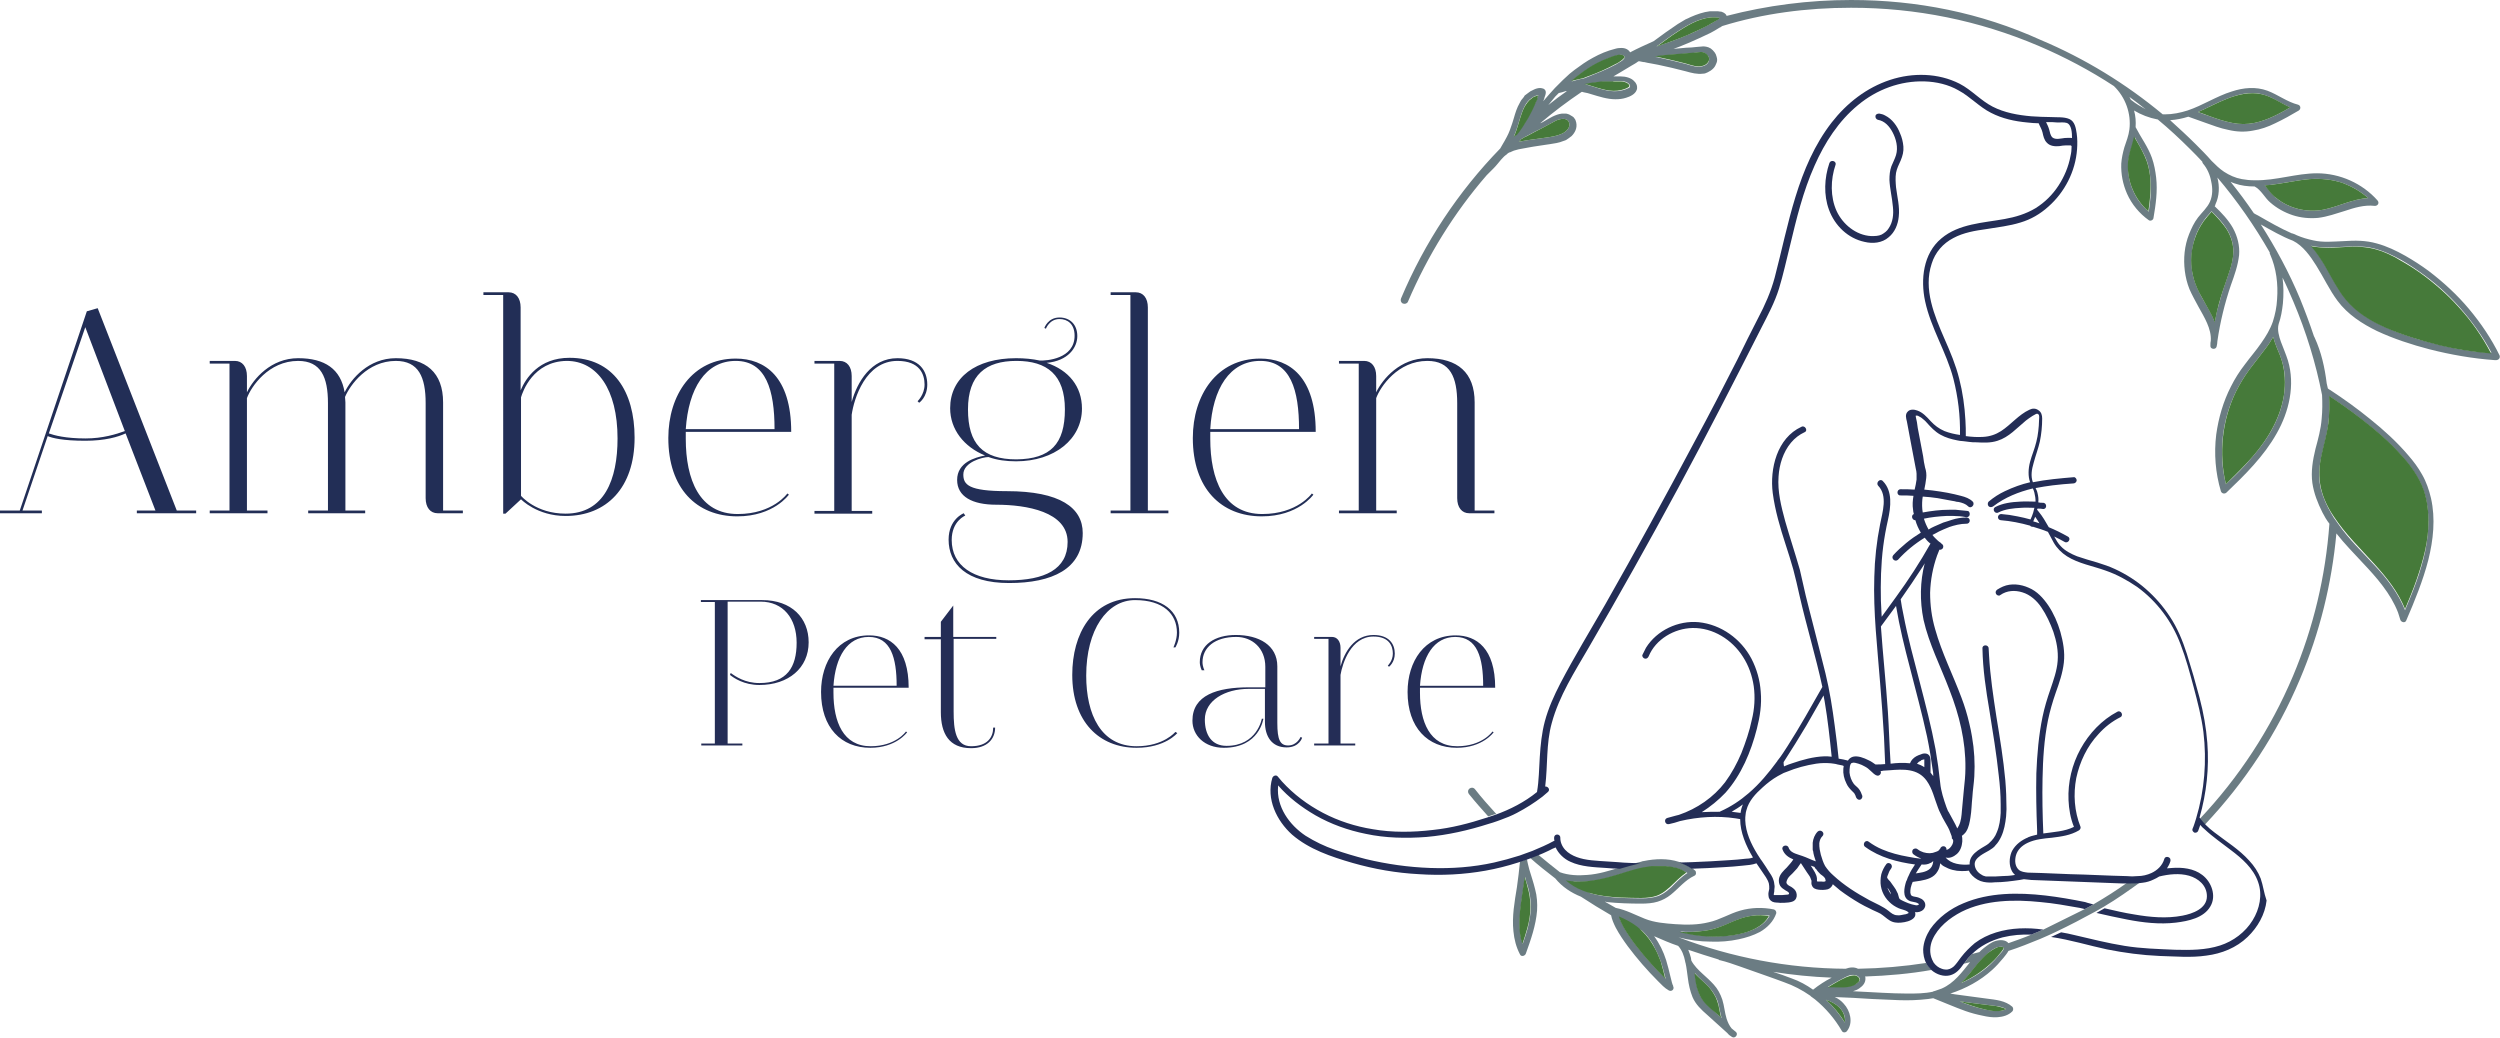 <svg xmlns="http://www.w3.org/2000/svg" xml:space="preserve" id="Layer_1" x="0" y="0" style="enable-background:new 0 0 644.9 267.7" version="1.1" viewBox="0 0 644.9 267.7"><style>.st1{fill:#467a3a}</style><g id="Circle_00000168819777472683128010000008144044000770096263_"><path id="Circle" d="M644.8 91.7c-2.1-4.3-4.8-8.3-7.9-12-3.1-3.7-6.6-6.9-10.4-9.8-1.9-1.4-3.9-2.7-6-3.9-2.3-1.3-4.8-2.5-7.4-3.2-2.8-.8-5.6-.8-8.5-.6-2.7.1-5.3.4-7.9-.2-1.4-.3-2.8-.7-4.2-1.3-.4-.2-.8-.4-1.2-.5h-.1c-3-1.3-5.9-3-8.7-4.6-.4-.2-.8-.4-1.1-.6-1.9-2.8-3.9-5.5-6-8.1.3.1.6.3 1 .4 1.7.6 3.4.8 5.2.8 1.7.9 2.6 2.9 4 4.1 1.7 1.5 3.7 2.6 5.8 3.3 2.1.7 4.4.9 6.6.7 2.4-.3 4.6-1.1 6.9-1.8 2.4-.8 5-1.6 7.6-1.3.8.1 1.4-.7.8-1.4-3.9-4.4-9.7-7-15.6-7-5.3 0-10.6 1.9-16 1.8h-.2c-1.1 0-2.1-.1-3.2-.3-1.7-.3-3.2-1-4.6-1.9-1.2-.8-2.2-1.8-3.2-2.8-1.3-1.5-2.7-2.9-4.1-4.3-2.1-2.1-4.4-4.2-6.6-6.2 1.6-.1 3.1-.4 4.7-.9l4.2 1.5c2 .7 4 1.5 6.1 1.9 2.1.5 4.2.6 6.3.2 2-.3 4-1 5.8-1.9 2.1-1 4.1-2.1 6.1-3.3.6-.4.5-1.3-.2-1.5-2.8-.7-5.2-2.6-7.9-3.6-3-1.1-6.2-.8-9.2.2-3.9 1.2-7.5 3.6-11.4 4.9-1.9.6-3.8 1-5.9 1h-.5c-9.5-7.9-20.1-14.4-31.5-19.2C511 3.3 494.5 0 477.5 0c-10.9 0-21.7 1.4-32.1 4.1-.1-.4-.5-.7-.9-.9-.2-.1-.3-.1-.5-.2h-.2c-.4-.1-.8-.1-1.2-.1h-1.5c-1.7.2-3.4.8-5 1.5-.4.2-.8.4-1.3.6-.7.4-1.3.8-2 1.2-2.1 1.4-4.2 2.9-6.2 4.4-.1 0-.1.1-.2.1-2 .9-4 1.8-5.9 2.8-.1-.1-.1-.2-.2-.3-.7-.8-1.7-.9-2.7-.8-.3 0-.6.1-1 .2-2 .5-3.9 1.3-5.7 2.3-1.7.9-3.2 2-4.7 3.1-.6.5-1.2.9-1.7 1.4-.4.4-.9.8-1.3 1.2l-1.2 1.2-.9.9c-1 1.1-2 2.2-3 3.4 0-.1.1-.2.1-.3.1-.2.2-.4.2-.6.3-.8.7-1.8-.2-2.3-.3-.1-.6-.2-.9-.2-.6 0-1.2.2-1.6.4l-.6.3c-.3.1-.5.3-.8.5-.3.2-.5.4-.8.6-.2.1-.3.3-.4.5-.1.2-.3.3-.4.5-.3.3-.5.7-.7 1.1-.7 1.2-1.1 2.5-1.5 3.9-.1.4-.3.9-.4 1.3-.4 1.2-.8 2.4-1.4 3.5-.2.4-.4.7-.6 1.1-.2.4-.5.8-.7 1.2-.1.2-.3.5-.4.7-10.8 11.1-19.5 24.2-25.6 38.7-.2.5 0 1.1.5 1.3.5.2 1.1 0 1.3-.5 5.1-11.9 11.9-22.9 20.3-32.6l.9-.9.9-.9c.7-.7 1.3-1.5 1.9-2.2.4-.4.7-.8 1.1-1.1.2-.1.4-.3.6-.5.1-.1.2-.1.3-.2.1-.1.2-.1.3-.1.3-.1.6-.3.9-.4.1 0 .2-.1.3-.1.7-.2 1.4-.4 2.2-.5.7-.1 1.5-.3 2.2-.4.2 0 .4-.1.6-.1 1.1-.2 2.2-.3 3.3-.5.2 0 .5-.1.7-.1l1.8-.3c.6-.1 1.2-.3 1.7-.5.2-.1.4-.1.6-.2.2-.1.4-.2.5-.3.1-.1.2-.1.3-.2.3-.2.5-.4.8-.6.9-.9 1.5-2.1 1.2-3.5-.1-.4-.2-.8-.5-1.1-.1-.2-.2-.3-.4-.4-.1-.1-.2-.2-.3-.2-.3-.2-.6-.4-1-.5-.2-.1-.4-.1-.6-.1h-.9c-1.7.2-3.2 1.2-4.6 2-.3.2-.7.4-1 .5 3.4-2.9 7-5.6 10.7-8.1.2 0 .3 0 .5.1.7.1 1.4.3 2 .5 2 .6 4.1 1.3 6.2 1.3 1 0 1.9-.1 2.8-.4 1-.3 2.3-.9 2.7-2 .1-.2.1-.4.1-.5 0-.3 0-.5-.1-.8-.1-.1-.1-.3-.2-.4-.1-.1-.1-.2-.2-.3l-.2-.2c-.4-.5-1-.8-1.6-1-.6-.2-1.3-.3-2-.3h-1.8c.6-.3 1.1-.7 1.7-1l3-1.8c.5-.3 1.1-.6 1.6-1 .1 0 .1-.1.2-.1h.2c.3.1.7.1 1 .2h.2c.3.1.6.1.9.2.4.1.7.1 1.1.2.5.1 1 .2 1.6.3 1.2.3 2.4.5 3.6.8l3.6.9c1.4.4 2.9.8 4.4.6.4 0 .7-.1 1.1-.3.1 0 .1-.1.2-.1.2-.1.4-.2.7-.4.3-.2.5-.4.7-.6.4-.4.6-.9.8-1.4.2-.5.2-1 0-1.6-.1-.2-.1-.4-.2-.6-.1-.2-.2-.3-.3-.5-.3-.4-.6-.7-1-1-.1 0-.1-.1-.2-.1-.1-.1-.3-.1-.4-.2-.6-.2-1.2-.3-1.8-.2-.4 0-.8.1-1.2.1-.9.1-1.8.2-2.7.2-.4 0-.7.1-1.1.1-.7.1-1.5.1-2.2.2 1.1-.4 2.2-.8 3.3-1.3.2-.1.3-.1.5-.2 1.9-.8 3.8-1.7 5.7-2.6.8-.4 1.6-.9 2.4-1.4h.1s.1 0 .1-.1c.2-.1.3-.2.5-.3C454.7 3.5 466 2 477.5 2c16.8 0 33 3.3 48.3 9.8 6.8 2.9 13.4 6.4 19.5 10.4 3 2.9 4.5 7.1 4 11.2-.2 1.6-.8 3.1-1.3 4.6-.4 1.4-.7 2.8-.8 4.2-.1 2.7.4 5.3 1.5 7.8 1.2 2.7 3.2 5.1 5.6 6.8.4.3 1.1 0 1.2-.5.6-3.5 1.1-7 .7-10.5-.2-1.7-.5-3.4-1.1-5.1-.5-1.4-1.2-2.7-1.9-3.9-.8-1.3-1.6-2.7-2.3-4 .1-1.4 0-2.9-.4-4.3 1.8 1.1 3.9 1.9 6 2.3h.1c2.9 2.4 5.7 5 8.4 7.7 1.1 1.1 2.1 2.1 3.1 3.2 0 .2.1.4.2.5 1.1 1.3 1.8 2.9 2.1 4.6.4 1.7.4 3.6-.3 5.2s-2.1 2.8-3.1 4.1c-1 1.3-1.7 2.8-2.3 4.3-1.2 3-1.5 6.3-1.1 9.5.2 1.6.6 3.2 1.2 4.7.7 1.6 1.5 3 2.3 4.5 1.5 2.7 3.4 5.7 3.2 8.8-.1.4-.1.7-.1 1.1v.2c-.1.9 1.4 1.1 1.6.2.1-.5.2-.9.2-1.4.7-4.9 1.9-9.8 3.5-14.5.9-2.5 1.8-5 2.1-7.7.2-2.4-.4-4.8-1.6-7-1.2-2.1-2.9-3.9-4.7-5.6.1-.1.2-.3.2-.5 1-2.1 1.1-4.6.5-6.9 5.1 6 9.6 12.5 13.5 19.3 0 .2 0 .4.1.5 1.6 3.6 2.1 7.7 1.8 11.6-.1 2-.5 3.9-1.1 5.8-.7 2-1.8 3.8-3 5.5-1.3 1.9-2.8 3.6-4.2 5.5-1.4 1.8-2.6 3.7-3.6 5.7-2 3.9-3.2 8.1-3.8 12.4-.6 4.9-.2 9.9 1.2 14.6.2.6.9.8 1.4.4 4.8-4.6 9.7-9.4 13-15.3 3.2-5.6 4.8-12.5 2.9-18.8-.5-1.6-1.2-3.2-1.8-4.8-.5-1.4-1-3.1-.6-4.6.6-1.7.9-3.5 1.1-5.3.2-2.2.2-4.5-.1-6.7 1 2 1.9 4.1 2.8 6.2 3.3 7.8 5.8 15.9 7.4 24.1.1 2 .1 4.1-.1 6.1-.2 2.7-.9 5.2-1.6 7.8-.7 2.9-1.2 5.8-.8 8.8.4 2.7 1.4 5.2 2.6 7.6.5 1 1.1 2 1.8 2.9-1 13.6-4.1 26.7-9.4 39.3-5.8 13.7-13.9 26.1-24.1 36.9.4.5.9 1 1.3 1.5 10.4-11 18.7-23.6 24.6-37.6 5.1-12 8.2-24.6 9.4-37.6 2.1 2.7 4.5 5.1 6.8 7.6 3.6 3.8 7.2 7.9 9.1 12.8.2.6.4 1.2.6 1.9.2.6 1.2.9 1.5.2 2.2-5.1 4.3-10.2 5.7-15.6 1.3-5.2 1.9-10.7.7-16-.5-2.1-1.2-4.2-2.3-6.1-1-1.8-2.2-3.4-3.6-5-2.9-3.4-6.3-6.5-9.8-9.3-3.3-2.7-6.8-5.2-10.3-7.5-.2-.1-.4-.2-.6-.4-.1-.4-.2-.9-.3-1.3-.5-4.1-1.4-8.1-3.1-11.8-.1-.1-.1-.3-.2-.4-1.1-3.3-2.3-6.5-3.6-9.7-2.8-6.7-6.2-13-10.1-19.1 2.7 1.5 5.4 3.1 8.3 4.2 2.6 1.3 4.5 4 6 6.4 1.9 3 3.4 6.3 5.5 9.1 2.6 3.5 6.3 5.9 10.2 7.8 4.3 2 8.9 3.5 13.5 4.7 5.5 1.4 11.2 2.4 16.9 2.8 1.1.1 1.4-.7 1.2-1.2zm-59.1-44c3.4-.4 6.7-1.2 10.1-1.5 3-.2 6 .1 8.8 1.1 2.3.9 4.5 2.2 6.3 3.8-4 .2-7.6 2.2-11.6 3-4.2.8-8.8-.3-12.1-3-.9-.8-1.6-1.6-2.4-2.6-.2-.3-.4-.5-.6-.8.5.2 1 .1 1.5 0zm-11.3-22.2c2.8-1.1 6-2 9-1.2 2.7.6 4.9 2.4 7.4 3.4-2.9 1.7-5.9 3.3-9.2 4-1.9.4-3.9.4-5.8 0-2.1-.4-4.1-1.1-6-1.8-.9-.3-1.8-.6-2.8-1 2.5-1.1 4.8-2.4 7.4-3.4zm-183.9 9.7c.1-.2.2-.4.3-.7.1-.2.2-.5.3-.8l.3-.9c.6-1.8 1-3.7 1.9-5.4.4-.8 1-1.6 1.8-2.1.3-.2.7-.5 1.1-.6.2-.1.4-.1.6-.2v.1c-.1.3-.2.6-.3.8-.2.5-.4 1-.7 1.5-.5 1.2-1.1 2.3-1.7 3.4-.8 1.5-1.8 2.9-2.9 4.3-.2.3-.5.4-.7.6zm7.2-2.1c1.2-.6 2.5-1.4 3.7-2 .9-.4 2.8-.9 3.3.4.6 1.3-.7 2.5-1.8 3-1.3.6-2.7.8-4.1 1-1.4.2-2.9.4-4.3.6-.9.1-1.8.3-2.7.5.2-.2.4-.4.6-.7.5-.3 1-.6 1.6-.9 1.1-.6 2.4-1.3 3.7-1.9zm1.7-6c.6-.7 1.2-1.5 1.8-2.2l.9-.9c.6-.1 1.2-.3 1.8-.5h.3c-1.6 1.1-3.2 2.3-4.8 3.6zm17.2-6.2h1.4c.5 0 1.1.1 1.6.3.4.2.9.6.9 1 0 .1-.1.2-.1.3-.1.2-.3.2-.5.3-.4.2-.9.4-1.4.5-2.8.7-5.4-.3-8-1.1-.5-.2-1.1-.3-1.6-.4.1 0 .3-.1.4-.1.1 0 .2-.1.4-.1.4-.1.9-.2 1.3-.2l2.4-.3h2.7c0-.2.3-.2.5-.2zm2.3-5.7-.3.3-.1.1c-.1.1-.2.1-.3.2-.4.3-.9.5-1.3.8-2.4 1.3-4.7 2.2-7.2 3.2-.3.1-.5.2-.8.3-.1 0-.2.1-.2.1-1 .2-2 .4-2.9.7-.1 0-.3.1-.4.1 2.7-2.4 5.8-4.4 9.2-5.8 1-.4 2.1-.8 3.1-1 .4-.1.9-.1 1.3.3.2.2.1.4-.1.7zm12.8-1.1c1.6-.1 3.3-.3 4.9-.4.7-.1 1.4-.2 2.2-.2.7-.1 1.3.3 1.7.8.4.4.5.9.3 1.5s-.7 1-1.3 1.2c-1.5.6-3.2-.1-4.6-.5-2.3-.6-4.5-1.1-6.8-1.6-.4-.1-.7-.2-1.1-.2 1.5-.3 3.1-.5 4.7-.6zm11.6-9.2c-.2.1-.4.2-.6.4-.8.5-1.5.9-2.3 1.3-1.7.9-3.5 1.8-5.3 2.5-2.5 1.1-5.1 2-7.8 2.9 1.8-1.3 3.6-2.7 5.5-3.9.3-.2.5-.3.8-.5.3-.2.5-.3.8-.5 2.6-1.6 5.9-3.1 9-2.5h.2c-.1.1-.2.3-.3.3zm110.1 35.6c1.3 3 1.5 6.4 1.4 9.7-.1 1.5-.3 2.9-.5 4.4-3.6-3-5.6-7.7-5.3-12.3.1-2.4 1.1-4.6 1.7-6.9.8 1.6 1.9 3.3 2.7 5.1zm-3.5-14.6c-.1-.1-.1-.1-.2-.1-.1-.3-.3-.6-.4-.8 1.4 1 2.8 2.1 4.2 3.2-1.2-.7-2.5-1.4-3.6-2.3zm24.4 33c1.2 1.9 1.9 4 1.8 6.3-.1 2.6-1.1 5-1.9 7.4-.9 2.5-1.6 5-2.3 7.6-.2 1-.4 1.9-.6 2.9-.4-1.2-1-2.3-1.6-3.4-.8-1.5-1.8-3-2.5-4.5s-1.3-3-1.6-4.6c-.6-3.1-.3-6.5.7-9.5.5-1.5 1.3-2.9 2.2-4.2.6-.9 1.3-1.6 2-2.4 1.4 1.4 2.8 2.8 3.8 4.4zm26.3 50.5c.3-2.4.4-4.8.2-7.2.2.1.3.2.5.3 2.7 1.8 5.4 3.7 7.9 5.7 3.5 2.7 6.9 5.6 9.9 8.9 2.6 2.9 5 6.1 6.2 9.8 1.6 5 1.3 10.3.3 15.3-1.1 5.2-3.1 10.3-5.2 15.2-1.7-4.3-4.6-8.1-7.8-11.5-3.2-3.5-6.7-6.8-9.4-10.7-.4-.6-.8-1.1-1.2-1.7-.2-.3-.4-.7-.6-1-1.2-2-2.1-4.1-2.7-6.3-.7-2.8-.5-5.6.1-8.3.6-2.6 1.3-5.1 1.7-7.7.1-.4.1-.6.1-.8zm-12.4-17.6c1.1 2.9 1.5 6 1.1 9.1-.7 6.5-4.1 12.2-8.3 17-2.1 2.5-4.4 4.8-6.8 7-2-8-1-16.6 2.6-23.9 1-2 2.1-3.8 3.4-5.6 1.4-1.9 2.9-3.7 4.3-5.6.7-.9 1.3-1.9 1.9-2.9.4 1.7 1.2 3.4 1.8 4.9zm40.9-2.9c-4.6-1.1-9.3-2.5-13.7-4.5-3.8-1.7-7.5-3.9-10.2-7.2-1.1-1.3-2-2.8-2.9-4.3l-2.7-4.8c-1-1.6-2.1-3.3-3.4-4.7 1.8.4 3.6.5 5.5.4 2.8-.1 5.7-.4 8.6-.1 2.6.3 5.1 1.3 7.5 2.5 2.2 1.1 4.2 2.4 6.2 3.8 3.9 2.7 7.4 5.8 10.5 9.3 3.1 3.5 5.9 7.4 8.1 11.5 0 .1.1.1.1.2-4.6-.2-9.2-1-13.6-2.1zM385.4 210.1c-.5.2-1 .3-1.5.5-1.7-1.9-3.4-3.8-5-5.8-.3-.4-.3-1 .2-1.4.4-.3 1-.3 1.4.2 1.7 2.2 3.6 4.3 5.5 6.4-.2 0-.4.1-.6.1zm5.9 18.8c-.6 3.7-1.3 7.5-.9 11.3.2 2.1.7 4.1 1.7 6 .3.7 1.3.4 1.5-.2 1.3-3.6 2.6-7.3 2.9-11.1.1-1.9 0-3.7-.5-5.5-.4-1.7-1-3.4-1.5-5.1-.2-.9-.5-1.8-.6-2.7l-1.8.6c-.2 2.2-.5 4.5-.8 6.7zm2.8-.3c.5 1.7.8 3.5.8 5.3 0 1.9-.4 3.7-.8 5.5-.4 1.4-.8 2.7-1.3 4.1-.9-2.7-.9-5.7-.6-8.5.3-3 .8-5.9 1.2-8.8.2.8.4 1.6.7 2.4zm154.9-1.1c-2.9 2.1-5.9 4-9 5.8-.7.4-1.4.8-2.2 1.2l-10.7 5.3c-.5.2-1 .4-1.4.6-.6.2-1.2.5-1.7.7-1.9.8-3.9 1.5-5.9 2.2-.7-.9-2.2-.9-3.2-.6-1.2.3-2.3 1.2-3.2 1.9-.4.3-.8.7-1.1 1-.6.2-1.3.3-1.9.5-.5.5-1 1-1.4 1.6-.2.3-.4.6-.7.9.6-.1 1.1-.3 1.6-.4-2.1 2.6-4.1 5.4-7.3 6.8-.6.2-1.1.4-1.7.6-.1 0-.2.1-.4.1-.1 0-.1 0-.1.1-2.2.5-4.5.5-6.7.5-2.1 0-4.3-.1-6.4-.2-2.5-.1-5.1-.3-7.6-.4.6-.2 1.2-.4 1.7-.8.9-.6 1.6-1.5 1.5-2.6 0-.1 0-.3-.1-.4 5.8-.2 11.6-.7 17.2-1.7l-.2-.2c-.5-.5-.9-1-1.2-1.6-5.8.9-11.6 1.4-17.6 1.5-1-.5-2.1-.4-3.2 0-14.9-.1-29.4-2.9-43.1-8.1 2.7.7 5.5 1.1 8.3 1.1 2.4.1 4.9-.1 7.2-.6 1.9-.4 3.8-1 5.5-1.9 1.9-1.1 3.5-2.7 4.2-4.8.1-.4-.2-.9-.6-1-2.9-.6-5.9-.5-8.7.3-2.8.8-5.3 2.4-8.1 3-2.8.7-5.7.7-8.6.5-2.7-.2-5.4-.4-7.9-1.4-2.5-1-4.9-2.3-7.5-2.8-.9-.5-1.9-1.1-2.8-1.6.2 0 .3 0 .5.1 2.9.3 5.9.4 8.9.4 1.4 0 2.9-.1 4.2-.5 1.3-.4 2.4-1 3.4-1.8 2-1.6 3.7-3.8 6.1-4.9.5-.2.5-1 .2-1.3-.3-.3-.6-.5-1-.7-1-.7-2.2-1.2-3.3-1.6-2.8-.9-6-.8-8.9-.2-.3 0-.5.1-.8.2-1.8.4-3.5.9-5.2 1.4-2.9.9-5.7 1.8-8.7 2-2.3.2-4.8.1-7-.7-1.9-1.5-3.8-3-5.7-4.6-.7.3-1.4.6-2.1.8 2.1 1.9 4.4 3.7 6.6 5.4 1.8 2.2 4.1 3.7 6.6 4.7 2.6 1.7 5.2 3.3 7.8 4.8.2 1.1.7 2.2 1.2 3.2.9 1.7 2 3.3 3.1 4.8 2.4 3.2 5 6.2 7.8 9 .8.8 1.7 1.8 2.8 2.4.8.4 1.5-.4 1.1-1.1v-.1c0-.1-.1-.2-.1-.2-.1-.2-.1-.4-.2-.6-.1-.5-.3-1.1-.4-1.6-.3-1.4-.7-2.8-1.1-4.2-.7-2.2-1.7-4.3-3.1-6.2 2.1.9 4.1 1.8 6.2 2.5 1 1.1 1.5 2.5 1.8 4 0 .1 0 .2.1.4.3 1.3.4 2.6.6 3.9.2 1.7.6 3.4 1.2 4.9.8 1.9 2.3 3.3 3.8 4.6 1.7 1.6 3.5 3.1 5.2 4.7.3.4.7.7 1.2 1 .8.5 1.7-.7 1-1.3-.4-.3-.7-.6-1.1-.9-.6-.7-1-1.6-1.3-2.5-.5-1.6-.6-3.3-1.1-4.9-.5-1.5-1.2-2.8-2.2-3.9-.9-1-1.9-1.9-2.9-2.8-1.1-1-2.2-2.1-2.9-3.4 0-.2-.1-.4-.1-.7-.2-.7-.4-1.4-.7-2.1 2.6.9 5.2 1.7 7.8 2.5.1.1.2.2.4.2 1.7.4 3.4 1 5.1 1.6 2.3.8 4.6 1.6 6.8 2.4 1.6.6 3.2 1.1 4.7 1.7 2.3.8 4.6 2 6.6 3.4.1.1.2.1.2.2.4.3.7.5 1.1.8 2.8 2.3 5.1 5 6.9 8.1.3.6 1.1.5 1.4 0 1.6-2.1.8-5.2-.9-7-.6-.7-1.4-1.3-2.3-1.7 3.2.1 6.4.3 9.6.5l6.9.3c2.5.1 5.1 0 7.6-.3.4-.1.9-.1 1.3-.2 2.8 1.1 5.5 2.3 8.3 3.3 1.4.5 2.9.9 4.4 1.2 1.3.3 2.6.5 3.9.4 1.4-.1 2.8-.5 3.8-1.5.3-.3.3-.9 0-1.2-1.8-1.6-4.3-1.8-6.6-2.1-2.7-.4-5.5-.7-8.2-1.1-.4-.1-.8-.1-1.2-.2 4-1.3 7.7-3.3 10.8-6.1 1-.9 2-2 2.9-3.1.4-.5 1-1.2 1.3-1.8 2.8-.9 5.5-2 8.2-3.1.5-.2 1.1-.5 1.6-.7.9-.4 1.8-.8 2.6-1.2 3.4-1.6 6.8-3.4 10.1-5.2l2.1-1.2c3.4-2 6.6-4.3 9.8-6.6-1 .2-2.2.2-3.5.2zm-109.2 12.6c1.4-.2 2.8-.6 4.2-1.1 1.4-.5 2.7-1.2 4.1-1.7 2.7-1.1 5.6-1.5 8.4-1.1-1.5 2.8-4.9 4.1-7.8 4.7-4.3.9-8.9.8-13.2-.1-.7-.1-1.4-.3-2.1-.5 2.1.2 4.2.1 6.4-.2zm-34-12.7c3.1.3 6.3-.2 9.2-1 2.9-.8 5.7-1.8 8.6-2.4 2-.4 3.9-.7 6-.5 1.1.1 2.2.3 3.3.6.8.3 1.7.7 2.4 1.1-1.6 1-2.9 2.4-4.2 3.7-.8.7-1.6 1.4-2.6 1.9-1.1.6-2.5.8-3.7.9-1.4.1-2.7 0-4.1 0-1.4 0-2.9-.1-4.3-.2-2.1-.2-4.2-.5-6.2-1.1-1.5-1-2.9-2-4.4-3zm21.7 18.4c.3.7.6 1.4.9 2.2.5 1.4.8 2.8 1.2 4.2 0 .1.1.2.1.3l-.1-.1c-1.2-1.2-2.4-2.5-3.6-3.8-2.6-2.9-5.1-6-7.1-9.4l-.6-1.2c-.1-.2-.2-.4-.2-.5l-.1-.2v-.1c1.3.7 2.7 1.4 4 2.1.5.2 1 .5 1.5.7 1.1 1 2 2.2 2.8 3.4l1.2 2.4zm13.4 8.9c1 1.1 1.7 2.3 2.2 3.6.4 1.4.6 2.9 1 4.3-.5-.4-1-.9-1.4-1.3-1.5-1.4-3.2-2.7-4.1-4.5-.9-1.8-1.1-3.8-1.4-5.8 1.1 1.3 2.5 2.4 3.7 3.7zm26.8.6c-1.7-1.2-3.5-2.2-5.5-2.9-1.6-.6-3.2-1.2-4.8-1.7 5 .8 10 1.3 15.1 1.5-1.6.8-3.3 1.9-4.8 3.1zm6.8 4.6c1 1 1.7 2.5 1.4 3.9-1.4-2.2-3-4.2-4.9-5.9 1.3.4 2.6 1.1 3.5 2zm-1.2-5.3h-1.8l1.5-.9c.8-.5 1.7-.9 2.6-1.4.1-.1.2-.1.4-.2.7-.4 1.5-.7 2.3-.6.5 0 1.1.3 1.4.8 0 .1.1.2.1.2.1.7-.8 1.1-1.3 1.4-1.7.8-3.5.7-5.2.7zm36.7 4.3 4.8.6c.9.1 1.9.3 2.7.8-1.6.9-3.8.4-5.5.1-2.2-.5-4.4-1.2-6.5-2.1l4.5.6zm6.9-14.4v.2c-.2.6-.7 1.1-1.1 1.5-.4.5-.9 1-1.3 1.5-2.4 2.6-5.4 4.5-8.6 5.9 1.6-1.6 2.9-3.3 4.3-5 .8-.9 1.6-1.8 2.5-2.6.8-.7 1.8-1.5 2.8-1.7.4-.1.9-.1 1.2 0h.2c-.1.1-.1.1 0 .2 0-.1 0-.1 0 0 0 0 0-.1 0 0z" style="fill:#6b7c83"/><g id="Leaves"><path id="Bottom" d="M429.5 252.2c0 .1.1.2.1.3l-.1-.1c-1.2-1.2-2.4-2.5-3.6-3.8-2.6-2.9-5.1-6-7.1-9.4l-.6-1.2c-.1-.2-.2-.4-.2-.5l-.1-.2c0-.1-.1-.2-.1-.3-.1-.2-.1-.4-.2-.6 1.7.7 3.4 1.6 4.8 2.7 1.5 1.2 2.8 2.7 3.8 4.3.5.8.9 1.6 1.3 2.4.3.7.6 1.4.9 2.2.4 1.4.8 2.8 1.1 4.2zm-36.2-26c-.4 2.9-.9 5.9-1.2 8.8-.3 2.8-.3 5.8.6 8.5.5-1.3.9-2.7 1.3-4.1.5-1.8.8-3.7.8-5.5 0-1.8-.3-3.6-.8-5.3-.2-.8-.4-1.6-.7-2.4zm39.6-2.2c-.3-.1-.5-.2-.8-.2-.3-.1-.5-.1-.8-.2h-.1c-.2 0-.5-.1-.7-.1h-.1c-.3 0-.5-.1-.8-.1h-3.5c-.6.1-1.3.2-1.9.3h-.1c-3.2.6-6.2 1.8-9.3 2.6-3.5.9-7.3 1.5-10.9.8 1.3 1.1 2.7 2 4.3 2.6 2.5 1 5.2 1.5 7.9 1.7 1.4.1 2.9.2 4.3.2s2.7.1 4.1 0c1.3-.1 2.6-.3 3.7-.9 1-.5 1.8-1.2 2.6-1.9 1.4-1.3 2.7-2.7 4.2-3.7-.4-.4-1.2-.8-2.1-1.1zm38.1 33.9c1.9 1.7 3.6 3.7 4.9 5.9.2-1.4-.4-2.9-1.4-3.9-.9-.9-2.2-1.6-3.5-2zm-30.1-3.2c-1.2-1.3-2.6-2.4-3.8-3.7.2 2 .5 4 1.4 5.8.9 1.9 2.5 3.2 4.1 4.5.5.4 1 .9 1.4 1.3-.4-1.4-.5-2.9-1-4.3-.4-1.3-1.2-2.5-2.1-3.6zm73.9 4.8-4.8-.6-4.5-.6c2.1.8 4.3 1.6 6.5 2.1 1.6.4 3.9.8 5.5-.1-.8-.4-1.8-.6-2.7-.8zM448 237.3c-1.4.5-2.7 1.2-4.1 1.7-1.3.5-2.7.9-4.2 1.1-2.2.3-4.3.4-6.5.3.7.2 1.4.4 2.1.5 4.3.9 8.9 1 13.2.1 2.9-.6 6.3-1.9 7.8-4.7-2.7-.5-5.6-.1-8.3 1zm68.9 7.1-.1-.1h-.2c-.4-.1-.8-.1-1.2 0-.9.3-2 1.1-2.8 1.7-.9.8-1.7 1.7-2.5 2.6-1.4 1.7-2.7 3.5-4.3 5 3.2-1.4 6.1-3.4 8.6-5.9.5-.5.9-1 1.3-1.5s.9-1 1.1-1.5c.1-.1.1-.1.1-.3 0 0 0 .1 0 0zm-37.2 8.2c0-.1 0-.2-.1-.2 0-.1-.1-.1-.1-.2-.3-.4-.8-.6-1.2-.6-.8 0-1.6.3-2.3.6-.1.1-.2.1-.4.2-.9.4-1.7.9-2.6 1.4l-1.5.9h1.8c1.7 0 3.5.2 5.1-.6.5-.4 1.4-.8 1.3-1.5z" class="st1"/><path id="Middle" d="M584.8 48.6c-.2-.3-.4-.5-.6-.8.5 0 1-.1 1.5-.1 3.4-.4 6.7-1.2 10.1-1.5 3-.2 6 .1 8.8 1.1 2.3.9 4.5 2.2 6.3 3.8-4 .2-7.6 2.2-11.6 3-4.2.8-8.8-.3-12.1-3-.9-.6-1.6-1.5-2.4-2.5zm1.6 38.3c-.6 1-1.2 2-1.9 2.9-1.4 1.9-2.9 3.7-4.3 5.6-1.3 1.8-2.4 3.6-3.4 5.6-3.6 7.4-4.5 16-2.6 23.9 2.3-2.3 4.7-4.6 6.8-7 4.2-4.8 7.6-10.6 8.3-17 .3-3.1 0-6.2-1.1-9.1-.6-1.5-1.4-3.2-1.8-4.9zm-12.2-14.2c.8-2.4 1.8-4.8 1.9-7.4.1-2.3-.6-4.4-1.8-6.3-1.1-1.6-2.4-3-3.8-4.4-.7.8-1.4 1.6-2 2.4-.9 1.3-1.7 2.7-2.2 4.2-1.1 3-1.4 6.3-.7 9.5.3 1.6.9 3.1 1.6 4.6.8 1.5 1.7 3 2.5 4.5.6 1.1 1.2 2.2 1.6 3.4.2-1 .4-1.9.6-2.9.6-2.6 1.4-5.1 2.3-7.6zm-25.3-30.5c-.2 4.6 1.8 9.3 5.3 12.3.2-1.4.4-2.9.5-4.4.2-3.3 0-6.6-1.4-9.7-.8-1.8-1.8-3.5-2.8-5.2-.5 2.4-1.5 4.6-1.6 7zm26.9-10.5c1.9.4 3.9.4 5.8 0 3.3-.7 6.3-2.3 9.2-4-2.5-1.1-4.7-2.8-7.4-3.4-3-.7-6.2.1-9 1.2-2.5 1-4.9 2.3-7.4 3.4.9.3 1.8.6 2.8 1 1.9.7 3.9 1.4 6 1.8zm43.3 85.3c-3-3.3-6.4-6.2-9.9-8.9-2.7-2.1-5.5-4.1-8.4-6 .1 2.4.1 4.8-.2 7.2-.4 2.8-1.2 5.5-1.8 8.3-.6 2.8-.7 5.6-.1 8.3.6 2.6 1.8 5.1 3.3 7.3 3 4.6 7 8.4 10.6 12.4 3.1 3.4 6.1 7.2 7.8 11.5 2.1-4.9 4-9.9 5.2-15.2 1.1-5 1.3-10.3-.3-15.3-1.2-3.5-3.5-6.7-6.2-9.6zm15.3-37.6c-3.1-3.5-6.7-6.6-10.5-9.3-2-1.4-4.1-2.6-6.2-3.8-2.3-1.2-4.8-2.2-7.5-2.5-2.8-.4-5.7 0-8.6.1-1.9.1-3.7-.1-5.5-.4 1.3 1.4 2.4 3.1 3.4 4.7l2.7 4.8c.9 1.5 1.8 3 2.9 4.3 2.7 3.3 6.4 5.5 10.2 7.2 4.4 1.9 9 3.3 13.7 4.5 4.5 1.1 9 1.8 13.6 2.2 0-.1-.1-.1-.1-.2-2.2-4.2-4.9-8.1-8.1-11.6z" class="st1"/><path id="Top" d="M393.9 35.1c1.2-.7 2.5-1.3 3.8-2 1.2-.6 2.5-1.4 3.7-2 .9-.4 2.8-.9 3.3.4.6 1.3-.7 2.5-1.8 3-1.3.6-2.7.8-4.1 1-1.4.2-2.9.4-4.3.6-.9.1-1.8.3-2.7.5.2-.2.4-.4.6-.7.5-.3 1-.6 1.5-.8zm34.2-20.3c2.3.5 4.6 1 6.8 1.6 1.4.4 3.1 1.1 4.6.5.6-.2 1.1-.7 1.3-1.2.2-.5.1-1-.3-1.5s-1-.8-1.7-.8c-.7.1-1.4.1-2.2.2-1.6.1-3.3.3-4.9.4-1.6.1-3.2.3-4.8.5l1.2.3zm15.4-10.2c-3.1-.6-6.4.9-9 2.5-.3.2-.5.3-.8.5-.3.2-.5.3-.8.5-1.9 1.2-3.7 2.6-5.5 3.9 2.6-.9 5.2-1.8 7.8-2.9 1.8-.8 3.6-1.6 5.3-2.5.8-.4 1.5-.9 2.3-1.3.2-.1.4-.2.6-.4l.3-.3h-.2zm-24 16.7c-.5-.2-1-.3-1.6-.3h-4.7l-2.4.3c-.4.1-.9.1-1.3.2-.1 0-.2.1-.4.1-.1 0-.3.1-.4.1.5.1 1.1.2 1.6.4 2.6.8 5.3 1.8 8 1.1.5-.1 1-.3 1.4-.5.2-.1.4-.2.5-.3.1-.1.1-.1.1-.3.1-.2-.5-.7-.8-.8zm-22.7 3.3c-.2 0-.4.1-.6.2-.4.1-.8.3-1.1.6-.8.5-1.3 1.3-1.8 2.1-.9 1.7-1.3 3.6-1.9 5.4l-.3.9c-.1.3-.2.5-.3.8-.1.2-.2.4-.3.7.3-.2.5-.3.8-.5 1.1-1.3 2-2.8 2.9-4.3.6-1.1 1.2-2.2 1.7-3.4.2-.5.4-1 .7-1.5 0-.4.1-.7.2-1zm22.1-10.2c-.3-.3-.8-.3-1.3-.3-1.1.2-2.1.6-3.1 1-3.4 1.3-6.4 3.4-9.2 5.8.1 0 .3-.1.4-.1 1-.2 2-.5 2.9-.7.1 0 .2-.1.2-.1.3-.1.5-.2.8-.3 2.5-.9 4.8-1.9 7.2-3.2.5-.2.9-.5 1.3-.8.1-.1.2-.1.3-.2l.1-.1.3-.3c.3-.2.4-.4.1-.7z" class="st1"/></g><path id="Animals" d="M583.2 226.7c-.7-1.8-1.7-3.3-3-4.7-2.6-2.9-5.9-4.9-9-7.3-.8-.6-1.5-1.2-2.2-1.9-.5-.5-.9-1-1.3-1.5-.1-.1-.2-.3-.3-.4 1.8-6.3 2.5-12.8 2-19.3-.3-3.9-1-7.8-2-11.6s-2.1-7.6-3.3-11.4c-1.1-3.4-2.4-6.6-4.4-9.6-1.7-2.6-3.8-5-6.2-7.1-2.4-2.1-5.1-3.8-7.9-5.1-1.5-.7-3-1.2-4.6-1.7-1.7-.5-3.5-1-5.2-1.6-1.5-.6-3.1-1.4-4.2-2.6-.7-.7-1.2-1.6-1.7-2.5.9.4 1.8.9 2.7 1.4.9.5 1.8-.9.8-1.4-1.6-.9-3.2-1.7-4.9-2.4-.8-1.4-1.6-2.8-2.6-4-.1-.2-.3-.3-.4-.5 0-.1 0-.2.1-.3.5 0 1 0 1.4.1 1.1.1 1.1-1.6 0-1.6-.4 0-.8 0-1.2-.1.1-.8 0-1.6-.2-2.4-.1-.5-.3-.9-.5-1.3 1.5-.3 2.9-.5 4.4-.7 1.8-.2 3.6-.4 5.4-.5.4 0 .8-.4.8-.8s-.4-.9-.8-.8c-3.5.3-7 .6-10.5 1.3-.6-1.6-.3-3.3.2-5 .5-1.9 1.2-3.7 1.6-5.5.4-1.9.6-4 .6-5.9 0-.9-.2-1.7-1-2.2-.7-.5-1.5-.5-2.3-.1-2.8 1.3-4.7 3.8-7.3 5.5-1.4.9-2.9 1.4-4.6 1.5-1.5.1-3 0-4.5-.2 0-1.4 0-2.7-.1-4.1-.2-3.6-.7-7.2-1.6-10.7-.9-3.6-2.3-6.9-3.8-10.3-2.6-6-5.5-12.8-3.3-19.4.9-2.9 2.9-5.2 5.6-6.6 2.6-1.4 5.6-1.9 8.5-2.3 3-.5 5.9-.8 8.8-1.7 2.7-.8 5.1-2.2 7.2-4.1 4.2-3.7 7-9.1 7.4-14.8.1-1.4.1-2.7-.1-4.1-.2-1.4-.5-3.1-1.9-3.7-1.4-.6-3.2-.4-4.7-.5-1.7 0-3.4-.1-5.1-.2-3.4-.3-6.9-.9-10-2.5-3.1-1.6-5.4-4.3-8.5-5.9-5.5-2.8-12.1-2.9-17.9-1-6.1 2-11.2 6-15.1 11-8.9 11.5-11.1 26.3-14.7 40-1 3.7-2.5 7.1-4.3 10.5-1.8 3.5-3.6 7.1-5.3 10.6-3.6 7.1-7.2 14.1-11 21.1-7.5 14.1-15.2 28.2-23.1 42.1-3.9 6.8-8 13.5-11.6 20.4-1.6 3.1-3.1 6.4-4 9.8-.8 3-1.1 6.1-1.3 9.2-.2 3-.2 6-.7 8.9v.1c-3.2 2.6-6.9 4.5-10.8 5.9-.2.1-.4.1-.6.2-.5.2-1 .3-1.5.5-4.6 1.5-9.2 2.7-14 3.2-5.1.6-10.4.7-15.5-.2-4.4-.7-8.8-2.1-12.8-4.2s-7.6-4.8-10.6-8.1c-.4-.4-.7-.9-1.1-1.3-.4-.5-1.2-.2-1.4.4-1.6 5.4 1.1 11 5.1 14.6 4.4 3.8 10.1 5.7 15.6 7.3 5.6 1.6 11.3 2.6 17.1 2.9 5.8.4 11.6.1 17.2-.9 2.8-.5 5.6-1.2 8.4-2.1l1.8-.6.9-.3c.7-.3 1.4-.5 2.1-.8 1.1-.4 2.1-.9 3.2-1.4.6-.3 1.1-.6 1.7-.8.7 1.6 2.2 3 3.8 3.7 2.8 1.3 6.1 1.4 9.2 1.6 1.2.1 2.4.2 3.6.2 1.7-.5 3.4-1 5.2-1.4-1.9-.1-3.9-.1-5.8-.3-1.5-.1-3.1-.2-4.6-.3-1.4-.1-2.8-.2-4.2-.5-2.3-.5-4.8-1.6-5.7-3.9-.2-.5-.3-1-.3-1.6 0-1.1-1.6-1.1-1.6 0 0 .3 0 .5.1.8h-.1c-1.8 1-3.7 1.8-5.6 2.6l-3.3 1.2c-2.2.7-4.4 1.3-6.6 1.8-5.4 1.2-11 1.6-16.5 1.4-5.6-.2-11.2-1-16.6-2.3-2.7-.7-5.4-1.5-8-2.4-2.6-.9-5.1-2.1-7.5-3.6-4.2-2.8-7.6-7.5-7.1-12.8v-.2c2.7 3.1 6 5.6 9.6 7.7 4 2.3 8.5 3.9 13 4.8 5.1 1.1 10.4 1.2 15.7.8 5.5-.5 10.8-1.7 16.1-3.4.3-.1.7-.2 1-.3.7-.2 1.4-.5 2-.7 1.4-.5 2.9-1.1 4.2-1.8 2.3-1.2 4.5-2.6 6.6-4.2.5-.4.9-.8 1.4-1.2.7-.6 0-1.5-.7-1.4.7-5.5.2-11 1.7-16.4 1.9-7 5.9-13.2 9.5-19.4 7.9-13.6 15.6-27.3 23.1-41.2 7.4-13.7 14.5-27.6 21.5-41.4 1.7-3.3 3.4-6.5 4.5-10 1.1-3.6 1.9-7.3 2.8-10.9 1.7-7.1 3.4-14.2 6.4-20.9 2.6-5.9 6.2-11.5 11.2-15.6 4.8-4 10.9-6.3 17.2-6.1 3 .1 6.1.8 8.7 2.3 3 1.6 5.4 4.3 8.4 5.8 2.9 1.5 6.1 2.2 9.4 2.5 1 .1 1.9.2 2.9.2.3.8.8 1.5 1 2.4.2.9.4 1.9 1.1 2.6.8.9 2.1 1 3.2.9.6-.1 1.2-.2 1.8-.2h.9c.1 0 .4 0 .4.1s.1.1.1.1c0 .9-.1 1.8-.3 2.6-.5 2.7-1.6 5.3-3.1 7.6s-3.5 4.3-5.9 5.8c-2.5 1.5-5.2 2.3-8 2.8-5.5 1-11.8 1.2-16.3 5-4.7 3.9-5.4 10.6-4.2 16.2 1.5 7 5.5 13.1 7.3 20 1.2 4.7 1.8 9.6 1.7 14.5-1.4-.2-2.7-.5-4-1-1.4-.6-2.6-1.5-3.6-2.6s-2-2.2-3.4-2.7c-.8-.3-1.9-.4-2.5.3-.7.7-.4 1.7-.2 2.5.8 4.1 1.5 8.2 2.3 12.2.1.4.2.9.2 1.3v1.5c-.1.9-.3 1.7-.5 2.6-1.2-.1-2.4-.1-3.6-.1-1.1 0-1.1 1.7 0 1.6 1.1 0 2.2 0 3.3.1-.2 1.2-.3 2.4-.1 3.6 0 .4.1.7.2 1.1-.8.3-.5 1.6.4 1.6.3 1.1.8 2.2 1.4 3.2-1.3.8-2.6 1.7-3.8 2.7-1.2 1-2.3 2-3.3 3.1-.7.8.4 1.9 1.2 1.2 2-2.2 4.3-4.1 6.9-5.7.4.5.7.9 1.2 1.3.1.1.2.2.3.2-2.7 4.8-5.7 9.4-8.9 13.8-1.2 1.7-2.5 3.4-3.7 5.1-.1-1.4-.1-2.7-.2-4.1-.1-4.7 0-9.4.6-14.1.3-2.3.7-4.5 1.2-6.7.4-1.8.7-3.6.6-5.4-.1-1.7-.6-3.4-1.9-4.7-.7-.8-1.9.4-1.2 1.2 2.5 2.6 1.1 6.8.5 9.9-.9 4.5-1.4 9-1.5 13.6-.3 9.2.8 18.3 1.5 27.4.4 4.6.7 9.2 1 13.9.1 2.3.2 4.7.3 7-.8.1-1.7.1-2.5.1-.6-.4-1.1-.8-1.8-1.1-1.2-.6-2.7-1.2-4-.9-.6.2-1 .5-1.3 1-.8-.2-1.6-.4-2.4-.5-.3-2.8-.6-5.6-1-8.4-.6-4.6-1.3-9.1-2.4-13.6-1.1-4.5-2.3-9-3.4-13.4-.6-2.2-1.1-4.4-1.7-6.7l-1.5-6.6c-1.2-4.2-2.6-8.4-3.8-12.6-1-3.7-2-7.6-1.7-11.5.2-3.1 1.2-6.3 3.2-8.7 1-1.2 2.2-2.1 3.5-2.7 1-.4.1-1.9-.8-1.4-6.3 2.9-8.2 10.8-7.4 17.1.6 4.5 1.9 8.9 3.3 13.2.7 2.2 1.4 4.3 2 6.5.6 2.2 1.1 4.5 1.6 6.7 1.8 7.9 4.2 15.7 5.9 23.6-2.9 5.1-5.8 10.3-9 15.3-.8 1.2-1.5 2.4-2.4 3.5-.1.1-.2.2-.2.3-2.2 3-4.6 5.9-7.4 8.3-2.2 1.9-4.6 3.5-7.3 4.7-.1 0-.1.1-.1.1-1.6 0-3.1 0-4.7.1 2.2-1.4 4.3-3.1 6.1-5 4.1-4.6 6.6-10.6 8.1-16.5.8-3.1 1.3-6.3 1-9.6-.2-2.9-1-5.8-2.4-8.5-2.7-5.1-7.8-8.8-13.6-9.4-5.3-.5-10.8 2.1-13.6 6.6l-.9 1.8c-.2.4.2.9.6 1 .5.1.8-.2 1-.6 1.8-4.4 6.6-7.2 11.3-7.3 5.3-.1 10.2 3 13 7.4 1.5 2.3 2.4 4.9 2.8 7.6.4 2.9.2 5.9-.5 8.7-.6 2.9-1.6 5.8-2.7 8.6-1.1 2.6-2.5 5.2-4.2 7.5-3 3.9-7.2 6.8-11.9 8.4-.3.1-.5.1-.8.2-.7.2-1.5.4-2.2.6-1 .3-.6 1.8.4 1.6 1-.2 2-.5 2.9-.8 4.7-1.1 9.6-1.4 14.3-.7.4.1.8.1 1.2.2 0 3.4 1.5 6.9 3.3 9.9-.5.2-1.1.3-1.7.3-1.5.2-3.1.3-4.6.4-3.1.2-6.2.4-9.4.5-1.1 0-2.2.1-3.4.1 1.2.4 2.3.9 3.3 1.6 2.7-.1 5.5-.2 8.2-.4 1.7-.1 3.3-.2 5-.4 1.2-.1 2.4-.2 3.5-.6.5.7 1 1.5 1.5 2.2.6.9 1.4 1.9 1.7 3 .1.4.1.9.1 1.4-.1.6-.3 1.1-.2 1.7 0 .7.4 1.3 1 1.6.6.3 1.4.2 2 .3.7 0 1.5 0 2.2-.1.6-.1 1.2-.2 1.6-.6.5-.5.6-1.2.4-1.9-.2-.7-.7-1.1-1.3-1.5-.4-.2-1-.5-1.2-.9-.2-.4.1-.9.3-1.3.3-.5.8-.9 1.2-1.3.4-.4.8-.9 1.2-1.3.3-.4.6-.9.9-1.3h.1c.5.8 1 1.5 1.5 2.3.3.5.7.9.9 1.4.1.2.2.5.3.8 0 .4-.1.8.1 1.2.3.8 1 1 1.7 1.1.7.1 1.6.1 2.4-.1.6-.2 1.1-.7 1.3-1.3.6.5 1.3 1.1 1.9 1.6 1.6 1.2 3.3 2.3 5 3.3.9.5 1.8 1 2.7 1.4.9.5 1.8.8 2.7 1.3.8.5 1.5 1.2 2.3 1.7.9.6 2 .7 3 .6 1.1-.1 2.5-.4 3.3-1.2.4-.4.5-1 .3-1.5.8.1 1.6-.1 2.2-.7.8-.9.5-2.1-.5-2.7-.4-.2-.8-.4-1.3-.5-.4-.1-.8-.1-1.2-.3-.3-.2-.3-.4-.4-.8 0-.5 0-.9.1-1.3.1-.5.3-1 .5-1.5.7-.1 1.3-.2 2-.3 1.7-.3 3.5-.8 4.4-2.4.4-.6.6-1.3.7-2.1.3.3.6.6 1 .8 1.4.8 2.9 1.2 4.5 1.2.6 0 1.3 0 1.9-.1.2.5.5.9.9 1.3.8.8 1.8 1.4 2.9 1.6 1 .2 1.9.2 2.9.1 2.1 0 4.3-.3 6.4-.6.4-.1.7-.1 1.1-.2.6.1 1.3.1 1.9.2 2.6.1 5.2.2 7.9.3l15.6.6h1.6c1.2 0 2.5 0 3.7-.2.9-.1 1.9-.4 2.7-.8.5-.2 1-.5 1.5-.8 2.5-.6 5.2-.9 7.7-.2 2.4.7 4.6 2.5 4.6 5.3 0 3.2-3.7 4.5-6.3 5-4.1.8-8.4.4-12.4-.3-2.6-.4-5.1-1-7.7-1.6l-2.1 1.2c2.6.6 5.3 1.2 7.9 1.7 4.1.8 8.4 1.3 12.6.8 3.2-.4 7.2-1.2 8.9-4.2 1.6-2.7.3-6.3-2.1-8.1-2.2-1.7-5.2-2-7.8-1.8-.4 0-.9.1-1.3.1.4-.6.7-1.2.9-1.9v-.3c0-.8-1.4-1.1-1.6-.2-.5 1.7-1.8 2.9-3.3 3.6-1.1.5-2.3.8-3.6.8-.9.1-1.9.1-2.8 0-4.9-.1-9.8-.4-14.6-.5-2.5-.1-4.9-.2-7.4-.3-1.2 0-2.3-.1-3.5-.1-.8-.1-1.7-.2-2.3-.7-1-.9-1.1-2.3-.8-3.6.4-1.6 1.6-2.7 3.1-3.4 1.9-.9 4.1-1.1 6.2-1.3 2.4-.3 4.8-.6 7-1.9.3-.2.5-.6.4-.9-1.6-4-1.9-8.4-1.1-12.6.9-4.2 2.8-8.2 5.7-11.3 1.6-1.8 3.5-3.3 5.7-4.4.9-.5.1-1.9-.8-1.4-4 2.1-7.3 5.6-9.5 9.6s-3.3 8.6-3.1 13.2c.1 2.3.5 4.7 1.4 6.9-2.4 1.2-5.2 1.3-7.9 1.7-.2-4.7-.3-9.4-.2-14.2.1-5 .4-10 1.4-15 .5-2.4 1.2-4.8 2-7.1.9-2.5 1.8-5.1 2.1-7.8.3-2.7-.2-5.4-.9-7.9-.7-2.4-1.7-4.7-3.1-6.8-1.3-1.9-2.9-3.7-5.1-4.6-2-.9-4.5-1.2-6.6-.3-.5.2-1 .5-1.5.8-.4.3-.5.7-.3 1.1.2.4.8.6 1.1.3 1.7-1.2 3.8-1.3 5.7-.7 2 .6 3.7 2.1 4.9 3.9 1.3 1.9 2.3 4.1 3.1 6.3.8 2.4 1.3 4.9 1.1 7.5-.2 2.6-1.1 5-1.9 7.4-.8 2.3-1.5 4.6-2 7-1 4.8-1.4 9.7-1.6 14.6-.1 4.9 0 9.8.2 14.6v1.2c-.7.2-1.4.3-2.1.6-.1 0-.1 0-.2.1-1.7.7-3.2 1.8-4.1 3.4-.1.1-.1.3-.2.4-.6 1.5-.7 3.4.1 4.9.2.4.5.7.8 1-1.1.2-2.3.3-3.4.3-1 .1-2.1.1-3.1.1h-1c-.4-.1-.8-.2-1.2-.5-.9-.5-1.6-1.4-1.7-2.5-.1-1.1.7-1.8 1.5-2.4.7-.5 1.5-.9 2.2-1.3l.9-.6c.3-.2.6-.5.8-.8.6-.6 1-1.3 1.4-2.1.8-1.7 1.1-3.5 1.3-5.3 0-.6.1-1.2.1-1.8v-.2c0-2.4-.1-4.9-.3-7.3-.5-5.5-1.4-10.9-2.3-16.4-.8-5.2-1.6-10.5-1.9-15.8 0-.6-.1-1.2-.1-1.8 0-1.1-1.7-1.1-1.6 0 .1 5.4.9 10.7 1.8 16 .9 5.6 1.8 11.1 2.4 16.7.3 2.5.5 5 .5 7.5v2.2c-.1 1.7-.3 3.4-1 5-.4 1.1-1.1 2-2 2.8l-.1.1c-.6.5-1.3.8-1.9 1.2l-.9.6c-1.1.8-2 1.8-2.1 3.1v.5c-2.2.2-4.8-.1-6.2-1.8 1 .3 2.1-.2 2.9-.9.9-.8 1.3-2 1.4-3.2v-.4c0-.4 0-.7-.1-1.1.2-.1.4-.3.6-.5.2-.2.4-.4.5-.6.7-1.1.9-2.4 1.1-3.6.3-1.8.3-3.5.5-5.3.1-1.8.4-3.5.5-5.3.2-3.4 0-6.9-.6-10.3-.2-1.1-.4-2.3-.7-3.4-.5-2.2-1.2-4.5-2-6.6-2.2-5.9-5.1-11.6-6.8-17.7-.9-3.1-1.3-6.2-1.3-9.4.1-3.3.7-6.5 1.8-9.6l.6-1.5c.3.1.7-.1.9-.4.2-.4.1-.9-.3-1.1l-.3-.3c-.5-.3-.9-.7-1.3-1.1-.3-.3-.6-.6-.8-.9.6-.3 1.2-.6 1.7-.9.8-.4 1.6-.7 2.3-1 .1 0 .1 0 .2-.1 1.5-.5 3-.9 4.6-.9 1.1 0 1.1-1.6 0-1.6-1.3 0-2.6.2-3.8.6-.7.2-1.4.5-2.2.7-.8.3-1.5.7-2.3 1-.5.2-1 .5-1.5.8-.5-.9-.9-1.8-1.2-2.8 1.9-.4 3.8-.6 5.8-.7h1.8c1.1 0 2.2.1 3.2.3.4.1.9-.1 1-.6.1-.4-.1-1-.6-1l-3-.3h-1.7c-2.3 0-4.6.3-6.8.7-.2-1.1-.2-2.3-.1-3.4 0-.2.1-.5.1-.7 1.3.1 2.6.2 3.8.4 1.3.2 2.5.5 3.8.7.2 0 .4.1.6.1.3.1.7.2 1.1.2.9.2 1.8.5 2.4 1.1.7.8 1.9-.4 1.2-1.2-.8-.8-1.9-1.2-3.1-1.5-.3-.1-.5-.1-.8-.2-.3-.1-.5-.1-.8-.2-1.2-.3-2.5-.5-3.7-.7-1.4-.2-2.7-.4-4.1-.5.2-1 .4-2 .5-3 .1-.9 0-1.8-.3-2.7-.2-.9-.4-1.9-.5-2.9-.4-1.9-.7-3.9-1.1-5.8-.2-1-.4-2-.5-3-.1-.5-.2-.9-.3-1.4v-.3c.3 0 .6 0 .8.2.3.1.5.3.7.4.5.4 1 .8 1.4 1.3 1 1.1 2 2.2 3.4 3 1.4.8 2.9 1.2 4.4 1.5.5.1 1 .2 1.5.2.5.1 1.1.1 1.6.2.6.1 1.2.1 1.8.1 1.8.1 3.7.2 5.5-.4 2.9-.9 5-3.3 7.3-5.2.5-.4 1.1-.8 1.7-1.2.3-.2.6-.3.9-.5.2-.1.4-.1.5 0 .2.1.3.2.3.4.1.4 0 .8 0 1.2 0 .9-.1 1.9-.2 2.8-.2 1.9-.7 3.7-1.3 5.4-.6 1.7-1.2 3.4-1.2 5.3 0 .9.1 1.7.4 2.5-2.2.5-4.4 1.3-6.5 2.3-1.5.7-2.9 1.6-4.2 2.7-.3.3-.3.9 0 1.2.3.3.8.3 1.2 0 3-2.3 6.5-3.7 10.2-4.6.2.4.3.7.4 1.1.2.8.3 1.5.3 2.3-1.3 0-2.6-.1-4 0-2.2.1-4.5.4-6.4 1.4-.9.5-.1 1.9.8 1.4 1.8-.9 3.9-1.1 5.9-1.2 1.1-.1 2.3 0 3.4 0l-.3 1.2c-.2.6-.4 1.2-.7 1.8-1.1-.3-2.3-.6-3.4-.8-1.4-.3-2.8-.5-4.2-.6-.4 0-.8.4-.8.8 0 .5.4.8.8.8 2.5.2 5 .7 7.5 1.4l.2.2c.2.1.4.1.6.1 1.3.4 2.6.8 3.8 1.3 0 .1.1.1.1.2.5.9.9 1.7 1.4 2.6.8 1.4 2 2.6 3.4 3.5 3 1.9 6.7 2.5 10 3.7 2.9 1 5.6 2.5 8.1 4.2 5.1 3.7 9 8.9 11.2 14.8 1.4 3.6 2.4 7.4 3.4 11.1 1 3.8 2 7.6 2.5 11.5.9 7.5.3 15.1-1.9 22.4-.3.9-.5 1.7-.9 2.6-.1.2 0 .4 0 .5.1.2.3.4.5.5.5.1.9-.2 1-.6.2-.5.3-.9.5-1.4.3.4.7.8 1.1 1.1 2.1 2 4.5 3.6 6.8 5.4 2.8 2.1 5.8 4.7 7 8.2 1.2 3.3.4 7-1.4 9.9-1.9 3.1-5 5.4-8.4 6.5-3.7 1.2-7.7 1.2-11.6 1.1-4.4-.2-8.7-.3-13-1-4.4-.7-8.7-1.8-13-2.8-1.1-.3-2.3-.5-3.4-.7-.9.4-1.7.8-2.6 1.2 4.9.7 9.7 2.2 14.4 3.2 4.5.9 9 1.5 13.6 1.7 4 .1 8.1.5 12.1-.1 3.9-.5 7.7-2 10.6-4.8 2.6-2.5 4.5-5.8 4.9-9.4-.7-2-.9-3.9-1.5-5.6zM532.6 35.6c-.9.1-2.3.5-3.1-.1-.6-.5-.7-1.4-.9-2.1-.2-.7-.5-1.3-.8-1.9h.5c.8 0 1.6 0 2.5.1.7 0 1.6-.1 2.3.1 1.3.4 1.4 2.6 1.4 3.9-.6-.1-1.3 0-1.9 0zm-47.4 126s0-.1 0 0c1.3-1.8 2.6-3.5 3.9-5.3.9 5.4 2.2 10.7 3.6 16 1.5 5.9 3.1 11.7 4.4 17.7.6 2.9 1.1 5.9 1.5 8.9.1.4.1.9.1 1.3-.2-.3-.5-.6-.7-.9v-3c0-.3 0-.6-.1-.9-.1-.5-.5-.9-1-1-.5-.1-1 0-1.4.2-.4.1-.8.3-1.2.5-.7.4-1.3 1-1.6 1.8-1.7-.2-3.4-.1-5 .1-.3-4.5-.4-8.9-.7-13.4-.5-7.5-1.3-14.8-1.8-22zm11.2 36.3c-.6-.4-1.3-.7-1.9-.9l.1-.1.3-.3.1-.1c.1 0 .1-.1.2-.1s.1-.1.2-.1c0 0 .1 0 .1-.1 0 0 .1 0 .1-.1.1 0 .2-.1.3-.1.1 0 .3-.1.4-.1h.1v2zM466 187.1c1.5-2.6 3-5.2 4.4-7.7.1.5.2 1.1.3 1.6.8 4.7 1.3 9.4 1.8 14.2-.6-.1-1.3-.1-1.9-.1-2.8.1-5.7.9-8.3 1.8-.7.2-1.4.5-2.1.8-.1-.4-.1-.8-.1-1.1 2-3.1 4-6.3 5.9-9.5zm-17 22.6c-.8-.1-1.5-.2-2.3-.3 1-.6 2-1.2 2.9-1.9-.3.7-.5 1.4-.6 2.2zm19.7 17.7zm2.2-.1s-.1.1-.2.1c-.3.1-.6 0-.8 0h-1s-.1 0-.2-.1v-.7c-.1-1.1-.8-2-1.4-3-.1-.1-.1-.2-.2-.3l.9.3.1.1c.1.2.2.4.4.5.3.5.7.9 1.1 1.3.4.3.9.6 1.2 1.1.1.4.2.6.1.7zm21.4 8zm0 0c.1-.1.1 0 0 0zm0 0c0-.1 0-.1 0 0zm6.2-12.2c-.5 1.5-2.2 1.9-3.6 2.1-.2 0-.5.1-.7.1.5-.8 1-1.6 1.5-2.3.8.1 1.6 0 2.3-.4.3-.1.5-.3.7-.5 0 .3-.1.7-.2 1zm5.1-5.2c-.3.6-.9 1.3-1.5 1.3.1-.4-.2-.8-.6-.9-.4-.1-.9.2-1 .6 0 0 0 .1-.1.1-.1.1-.1.2-.2.3-.2.2-.4.3-.7.4-.2.1-.4.1-.6.2-.1 0-.2.1-.3.1-.3 0-.5.1-.8.1-1.1 0-2.2-.3-3.1-1-.3-.3-.8-.3-1.2 0-.3.3-.3.9 0 1.2.6.5 1.4.9 2.1 1.2h-.2c-1.1-.1-2.1-.3-3.2-.5-2.3-.4-4.6-1-6.7-1.9-1.2-.5-2.4-1.2-3.5-2-.4-.3-.9-.1-1.1.3-.2.4-.1.9.3 1.1 3.7 2.7 8.3 3.9 12.8 4.5-.6.9-1.2 1.8-1.6 2.8-.2.4-.4.8-.5 1.2-.1.1-.1.3-.2.4-.5 1.6-1 4 .7 4.9.7.4 1.6.3 2.3.7.1.1.2.1.3.2v.1c-.2.2-.5.3-.9.2-.6-.1-1.3-.3-1.8-.5s-1-.4-1.4-.6c-.3-.2-.8-.3-1-.7-.1-.2-.1-.5-.2-.7-.1-.3-.1-.5-.3-.8-.2-.5-.5-1-.8-1.4-.3-.5-.7-.9-1-1.4-.3-.3-.6-.6-.8-1 0-.3.1-.5.2-.7.2-.6.4-1.1.8-1.6.3-.4.3-.8 0-1.2-.3-.3-.9-.4-1.2 0-.6.8-1 1.6-1.3 2.6-.1.5-.2 1.1-.2 1.6-.1 2 .7 4.1 2.3 5.6.7.7 1.5 1.2 2.4 1.6.7.3 1.5.4 2.2.8l.3.3.1.1c-.1 0-.1.1-.2.1s-.1.1-.2.1c-.3.1-.5.2-.8.2-.6.1-1.2.3-1.8.2-.9 0-1.6-.6-2.2-1.1-1.5-1.2-3.3-1.9-5-2.8-3.3-1.8-6.5-3.8-9.3-6.4-.8-.7-1.5-1.5-2.1-2.4-.5-.9-.8-1.9-1.1-2.9-.1-.4-.2-.9-.3-1.4-.1-.5-.1-1.1-.1-1.6.1-.7.3-1.3.8-1.8.8-.8-.4-1.9-1.2-1.2-.8.8-1.2 1.9-1.3 2.9v1.6c0 .2 0 .4.1.5.1.9.4 1.8.7 2.7-1.2-.4-2.3-1-3.5-1.4-1.1-.4-2.7-.7-3.3-1.7-.1-.1-.1-.2-.2-.4-.3-1-1.9-.6-1.6.4.5 1.4 1.6 2.1 2.8 2.6-.5.8-1.1 1.4-1.7 2.1-.8.8-1.8 1.7-2 2.9-.1.6 0 1.3.3 1.8s.9.9 1.4 1.2c.3.2.9.4.9.8 0 .3-.5.3-.7.3-.7.1-1.3.1-2 .1h-1.2c-.1-.1 0-.4 0-.5.1-.3.1-.6.1-.9.1-.5.1-1 0-1.4-.1-1.2-.6-2.1-1.3-3.1-.6-1-1.3-2-1.9-2.9-.1-.1-.2-.3-.3-.4-.3-.5-.6-.9-.9-1.4-1.6-2.6-3-5.6-3.1-8.7 0-.5 0-1.1.1-1.6 0-.3.1-.6.2-1 .6-2.4 2.4-4.3 4.2-5.9 1.2-1.1 2.5-2.1 3.9-2.9.5-.3 1-.5 1.5-.8.3-.1.5-.2.8-.3 2.4-1 5-1.7 7.6-2.1 1.3-.2 2.6-.2 3.8-.1.6.1 1.1.1 1.7.3.3.1.7.1 1 .2.2 0 .4.1.6.2 0 .2-.1.5-.1.7-.1 1.3.2 2.6.8 3.8.3.7.8 1.3 1.3 1.8l.7.7c.2.3.4.7.5 1.1.2.4.6.7 1 .6.4-.1.7-.6.6-1-.2-.6-.5-1.3-.9-1.8s-.9-.8-1.3-1.3c-.6-.8-1-1.9-1.1-2.9 0-.5 0-1.1.1-1.6 0-.1 0-.2.1-.3v-.1c.1-.2.2-.5.5-.5.5-.2 1.1.1 1.6.2.6.2 1.1.4 1.6.7.6.3 1.1.7 1.6 1.2.6.5 1 1.1 1.8 1.2.4 0 .8-.4.8-.8 0-.1 0-.3-.1-.4.2 0 .5 0 .7-.1.5 0 1.1-.1 1.6-.1 3.6-.3 7.3-.5 9.6 2.7 1.5 2.1 2 4.6 2.9 6.9.2.5.4 1.1.7 1.6.3.7.7 1.4 1.1 2.1.5.9 1.1 1.8 1.4 2.8.1.2.1.3.2.5 0 .1 0 .2.1.2.1.3.1.6.1.8.5.3.4 1 .1 1.6zm-15.8 12.8c-.3-.4-.6-.9-.8-1.4 0-.1-.1-.2-.1-.3.1.1.2.3.3.4.2.4.5.7.6 1.2v.1zm15.1-52.7c2.5 6.4 4.2 13.2 4.1 20.2 0 1.8-.2 3.7-.4 5.5-.2 1.8-.3 3.6-.5 5.4-.1 1.3-.2 2.7-.8 3.9-.1.2-.3.5-.4.7-.6-1.4-1.5-2.8-2.2-4.2-.1-.1-.1-.2-.2-.3-.1-.3-.3-.7-.4-1-.7-2-1.4-4.1-1.6-6.2-.3-2.9-.7-5.8-1.2-8.7-1.1-5.9-2.6-11.6-4.1-17.4-1.5-5.8-3.1-11.6-4.2-17.4-.3-1.3-.5-2.6-.7-3.9 1.9-2.7 3.8-5.5 5.6-8.3.2-.3.4-.6.6-1-1.2 4.7-1.3 9.7-.3 14.6 1.4 6.2 4.4 12 6.7 18.1zm-9.6-70.9.1-.1-.1.1zm31.2 27.4c.2-.4.3-.8.5-1.2l.6.9c.2.3.3.5.5.8-.6-.2-1.1-.4-1.6-.5zm15.5 98.8c-.7.4-1.4.8-2.2 1.2-.4-.1-.9-.2-1.3-.3-3.4-.6-6.7-1.2-10.1-1.5-6.8-.7-14.2-.6-20.4 2.5-3.1 1.6-6.1 4-7.5 7.2-.7 1.6-.8 3.5-.1 5.1.1.3.3.5.4.8.5.7 1.2 1.3 2.1 1.6.3.1.6.2.9.2.9.1 1.6-.3 2.2-.8.6-.6 1.1-1.3 1.6-2 .1-.1.2-.3.3-.4 1-1.3 2.2-2.5 3.5-3.6 3.3-2.5 7.5-3.6 11.5-3.8 2.1-.1 4.1 0 6.2.3-.5.2-1 .4-1.4.6-.6.2-1.2.5-1.7.7-2.5-.1-4.9.1-7.4.7-3 .8-5.8 2.2-8 4.4-.5.5-1 1-1.4 1.6-.2.3-.4.6-.7.9-.9 1.3-1.9 2.5-3.5 2.9-1.6.4-3.4-.2-4.7-1.3l-.2-.2c-.5-.5-.9-1-1.2-1.6-.6-1.1-.8-2.4-.8-3.6.1-1.9.8-3.6 1.8-5.2 2.1-3 5.2-5.3 8.6-6.7 6.6-2.8 14.1-2.8 21.1-2 3.4.4 6.9 1 10.3 1.7.8.3 1.5.4 2.1.6zM471.8 54.1c-1.4-3.8-1.2-8.2.1-12 .3-1 1.9-.6 1.6.4-1.3 3.8-1.4 8.3.3 12 1.6 3.4 5 6.2 8.9 6.4.9 0 1.9 0 2.7-.4.7-.4 1.4-.9 1.8-1.6 1.1-1.6 1.3-3.6 1.1-5.5-.2-2.4-.8-4.7-.9-7 0-1.2.1-2.4.5-3.5.4-1 .9-1.9 1.2-2.9.6-2 0-4.2-.9-5.9-.8-1.5-2-2.9-3.8-3.2-.4-.1-.7-.6-.6-1 .1-.5.6-.6 1-.6.5.1 1 .2 1.5.5 1.8.9 3.1 2.7 3.8 4.5.5 1.1.8 2.3.9 3.5.1 1.3-.2 2.4-.7 3.6-.5 1.1-1 2.1-1.2 3.2-.2 1.2-.1 2.5 0 3.7.3 2.5 1 5 .7 7.6-.2 2-1 4-2.6 5.3-1.7 1.5-4.1 1.7-6.2 1.2-4.3-.9-7.7-4.2-9.2-8.3z" style="fill:#232d56"/></g><g id="Text"><path id="Pet_Care" d="M184.4 191.9v-36.6h-3.6v-.5h15.8c7.6 0 12 4.6 12 10.9 0 6.6-5.2 11-12.7 11-4 0-6.6-1.8-7.6-2.6l.2-.5c1.2.9 3.7 2.6 7.4 2.6 7.1 0 9.6-4.1 9.6-10.4 0-6.3-3.5-10.6-9.3-10.6h-8.5v36.6h3.8v.5h-10.6v-.5h3.5zm49.6-3s-2.8 4-9.5 4c-7.5 0-12.7-5.2-12.7-14.4 0-7.9 4.4-14.6 12.4-14.6 5.4 0 10.2 3.4 10.2 13.5H215v1.3c0 7.5 2.5 13.8 9.6 13.8 6.5 0 9.1-3.8 9.1-3.8l.3.2zm-19-12h16.3c0-7.2-1.5-12.6-7.2-12.6-5.5 0-8.6 5.1-9.1 12.6zm23.5-12.6h4.2v-3.9l3.2-4.2v8.1H257v.5h-11v18.8c0 4.6.5 8.9 4.5 8.9 4.2 0 5.7-2.3 5.7-4.8h.5c0 2.9-2 5.3-6.2 5.3-5.7 0-7.8-3.8-7.8-9.3v-18.8h-4.2v-.6zm65.2 24.8s-3.1 3.8-10.5 3.8c-9.7 0-16.6-6.8-16.6-18.8 0-10.6 5.1-19.8 16.2-19.8 7 0 11.4 3.2 11.4 8.9 0 2.3-1 3.8-1 3.8h-.5s.9-1.9.9-3.8c0-4.8-3.5-8.4-10.8-8.4-7.2 0-12.6 7.6-12.6 19.5 0 10 3.8 18.2 13 18.2 7 0 10-3.7 10-3.7l.5.3zm22.6-11.4h-4.2c-6.1 0-11.3 3-11.3 7.9 0 4 1.8 6.8 5.6 6.8 7.9 0 9.1-7 9.1-7h.4s-1 7.5-10.2 7.5c-5 0-8.1-3.2-8.1-7 0-6.6 6.4-8.6 14.6-8.6h4.2V172c0-4.8-3.4-7.7-7.5-7.7-5.6 0-8.7 2.8-8.7 6.5 0 1.2.5 2.1.5 2.1h-.7s-.5-1-.5-2.1c0-4.5 3.9-7 9.3-7 5.9 0 10.7 2.6 10.7 8.1v14.6c0 4.3.7 5.8 2.8 5.8 2.3 0 3.2-2.2 3.2-2.2l.4.2s-.7 2.5-4 2.5c-3.9 0-5.6-2.9-5.6-6.6v-8.5zm16.4 14.2v-27.1H339v-.5h4.6c1.3 0 2.2 1.1 2.2 2.8v4.8c1-3.7 3.6-8.1 8.5-8.1 4 0 5.5 2.3 5.5 4.8 0 2.3-1.5 3.4-1.5 3.4l-.3-.3s1.3-1.2 1.3-3.1c0-1.9-.9-4.4-5-4.4-5.8 0-8 6.9-8.5 9.9v17.7h3.8v.5H339v-.5h3.7zm42.6-3s-2.8 4-9.5 4c-7.5 0-12.7-5.2-12.7-14.4 0-7.9 4.4-14.6 12.4-14.6 5.4 0 10.2 3.4 10.2 13.5h-19.4v1.3c0 7.5 2.5 13.8 9.6 13.8 6.5 0 9.1-3.8 9.1-3.8l.3.2zm-19-12h16.3c0-7.2-1.5-12.6-7.2-12.6-5.5 0-8.6 5.1-9.1 12.6z" style="fill:#242d56"/><path id="Amberglen" d="M50.6 132.4H35.3v-.7h4.8l-7.7-19.9c-1.9.9-5.3 1.9-10.4 1.9-5.8 0-8.5-.7-9.7-1.2l-6.5 19.2h5v.7H0v-.7h5.1l17.3-51.4 2.8-.8 20.4 52.2h5v.7zm-18.4-21.2L22 84.4l-9.4 27.4c1.4.5 4.3 1.3 9.5 1.3 4.4 0 7.9-1.1 10.1-1.9zm47.3 20.5h5.1V104c0-6.7-1.8-10.9-7.7-10.9-7.6 0-12.1 6.6-13.2 9.6v29H69v.7H54.1v-.7h5.1V93.8h-5.1v-.7h6.5c1.9 0 3.1 1.5 3.1 3.9v4.2c1.7-3.5 6.2-8.8 13.2-8.8 6.9 0 11 2.8 12 8.8 1.7-3.5 6.2-8.8 13.2-8.8 7.8 0 12.2 3.7 12.2 11.4v27.9h5.1v.7h-6.5c-1.9 0-3.1-1.5-3.1-3.9V104c0-6.7-1.8-10.9-7.7-10.9-7.3 0-11.8 6.2-13.1 9.3 0 .4.1.9.1 1.4v27.9h5.1v.7H79.5v-.7zm50.9.8h-.6V76.1h-5.1v-.7h6.5c1.9 0 3.1 1.5 3.1 3.9v21.4c1.3-3.1 4.7-8.4 12.6-8.4 11.3 0 16.8 8.7 16.8 20.6 0 13-7.3 20.2-17.8 20.2-7.4 0-11.5-4.3-11.5-4.3l-4 3.7zm4-30v25.4s3.8 4.6 11.5 4.6c10 0 13.4-8.8 13.4-19.4 0-12.7-5.3-20-13.1-20-8.7.1-11.4 8-11.8 9.4zm69.1 25.1s-3.9 5.6-13.3 5.6c-10.5 0-17.8-7.2-17.8-20.2 0-11.1 6.2-20.5 17.4-20.5 7.5 0 14.3 4.7 14.3 18.9h-27.2v1.8c0 10.5 3.5 19.4 13.4 19.4 9.1 0 12.8-5.3 12.8-5.3l.4.3zm-26.6-16.9h22.9c0-10.1-2.2-17.6-10-17.6-7.9 0-12.2 7.2-12.9 17.6zm38.3 21V93.8h-5.1v-.7h6.5c1.9 0 3.1 1.5 3.1 3.9v6.7c1.4-5.1 5-11.3 11.8-11.3 5.6 0 7.7 3.2 7.7 6.8 0 3.3-2.1 4.7-2.1 4.7l-.4-.4s1.8-1.7 1.8-4.3c0-2.6-1.2-6.1-7-6.1-8.2 0-11.2 9.7-11.8 13.9v24.8h5.3v.7h-14.9v-.7h5.1zm39.8-13.8c-1.5 0-6.5 1.3-6.5 4.5 0 2.6 1.3 4.3 11.2 4.3 13.8 0 19.6 4.3 19.6 10.8 0 9.3-7.9 12.9-19 12.9s-15.6-5-15.6-11.2c0-5.3 3.9-6.8 3.9-6.8l.4.6s-3.5 1.4-3.5 6.3c0 6.6 5.5 10.4 14.7 10.4s15.2-2.8 15.2-9.9c0-7.8-10.6-9.6-18.4-9.6-6.2 0-10.1-2.1-10.1-6.4 0-4.5 4.6-5.8 7.2-6.3-5.4-2.2-9-6.7-9-12.2 0-7.9 6.6-12.9 17-12.9 2.2 0 4.2.2 6.1.6 1.7.1 9-.4 9-6.4 0-3-1.8-4.3-3.9-4.3-2.6 0-3.5 2.5-3.5 2.5l-.4-.2s.9-2.7 3.9-2.7c2.7 0 4.6 1.8 4.6 4.8s-2.4 6.4-7.9 6.9c5.7 1.9 9.1 6.1 9.1 11.8 0 7.9-7.1 13.6-17 13.6-2.5 0-4.9-.3-7.1-1.1zm19.7-12.3c0-8.9-4.6-12.5-12.5-12.5s-12.5 3.6-12.5 12.5 3.8 12.9 12.5 12.9c8.8-.1 12.5-4 12.5-12.9zm16.9 26.1V76.1h-5.1v-.7h6.5c1.9 0 3.1 1.5 3.1 3.9v52.4h5.3v.7h-14.9v-.7h5.1zm47.2-4.1s-3.9 5.6-13.3 5.6c-10.5 0-17.8-7.2-17.8-20.2 0-11.1 6.2-20.5 17.4-20.5 7.5 0 14.3 4.7 14.3 18.9h-27.2v1.8c0 10.5 3.5 19.4 13.4 19.4 9.1 0 12.8-5.3 12.8-5.3l.4.3zm-26.6-16.9h22.9c0-10.1-2.2-17.6-10-17.6-7.9 0-12.3 7.2-12.9 17.6zm73.3 21v.7H379c-1.9 0-3.1-1.5-3.1-3.9V104c0-6.7-1.8-10.9-7.7-10.9-7.6 0-12.1 6.6-13.2 9.6v29h5.3v.7h-14.9v-.7h5.1V93.8h-5.1v-.7h6.5c1.9 0 3.1 1.5 3.1 3.9v4.2c1.7-3.5 6.2-8.8 13.2-8.8 7.8 0 12.2 3.7 12.2 11.4v27.9h5.1z" style="fill:#222e56"/></g></svg>